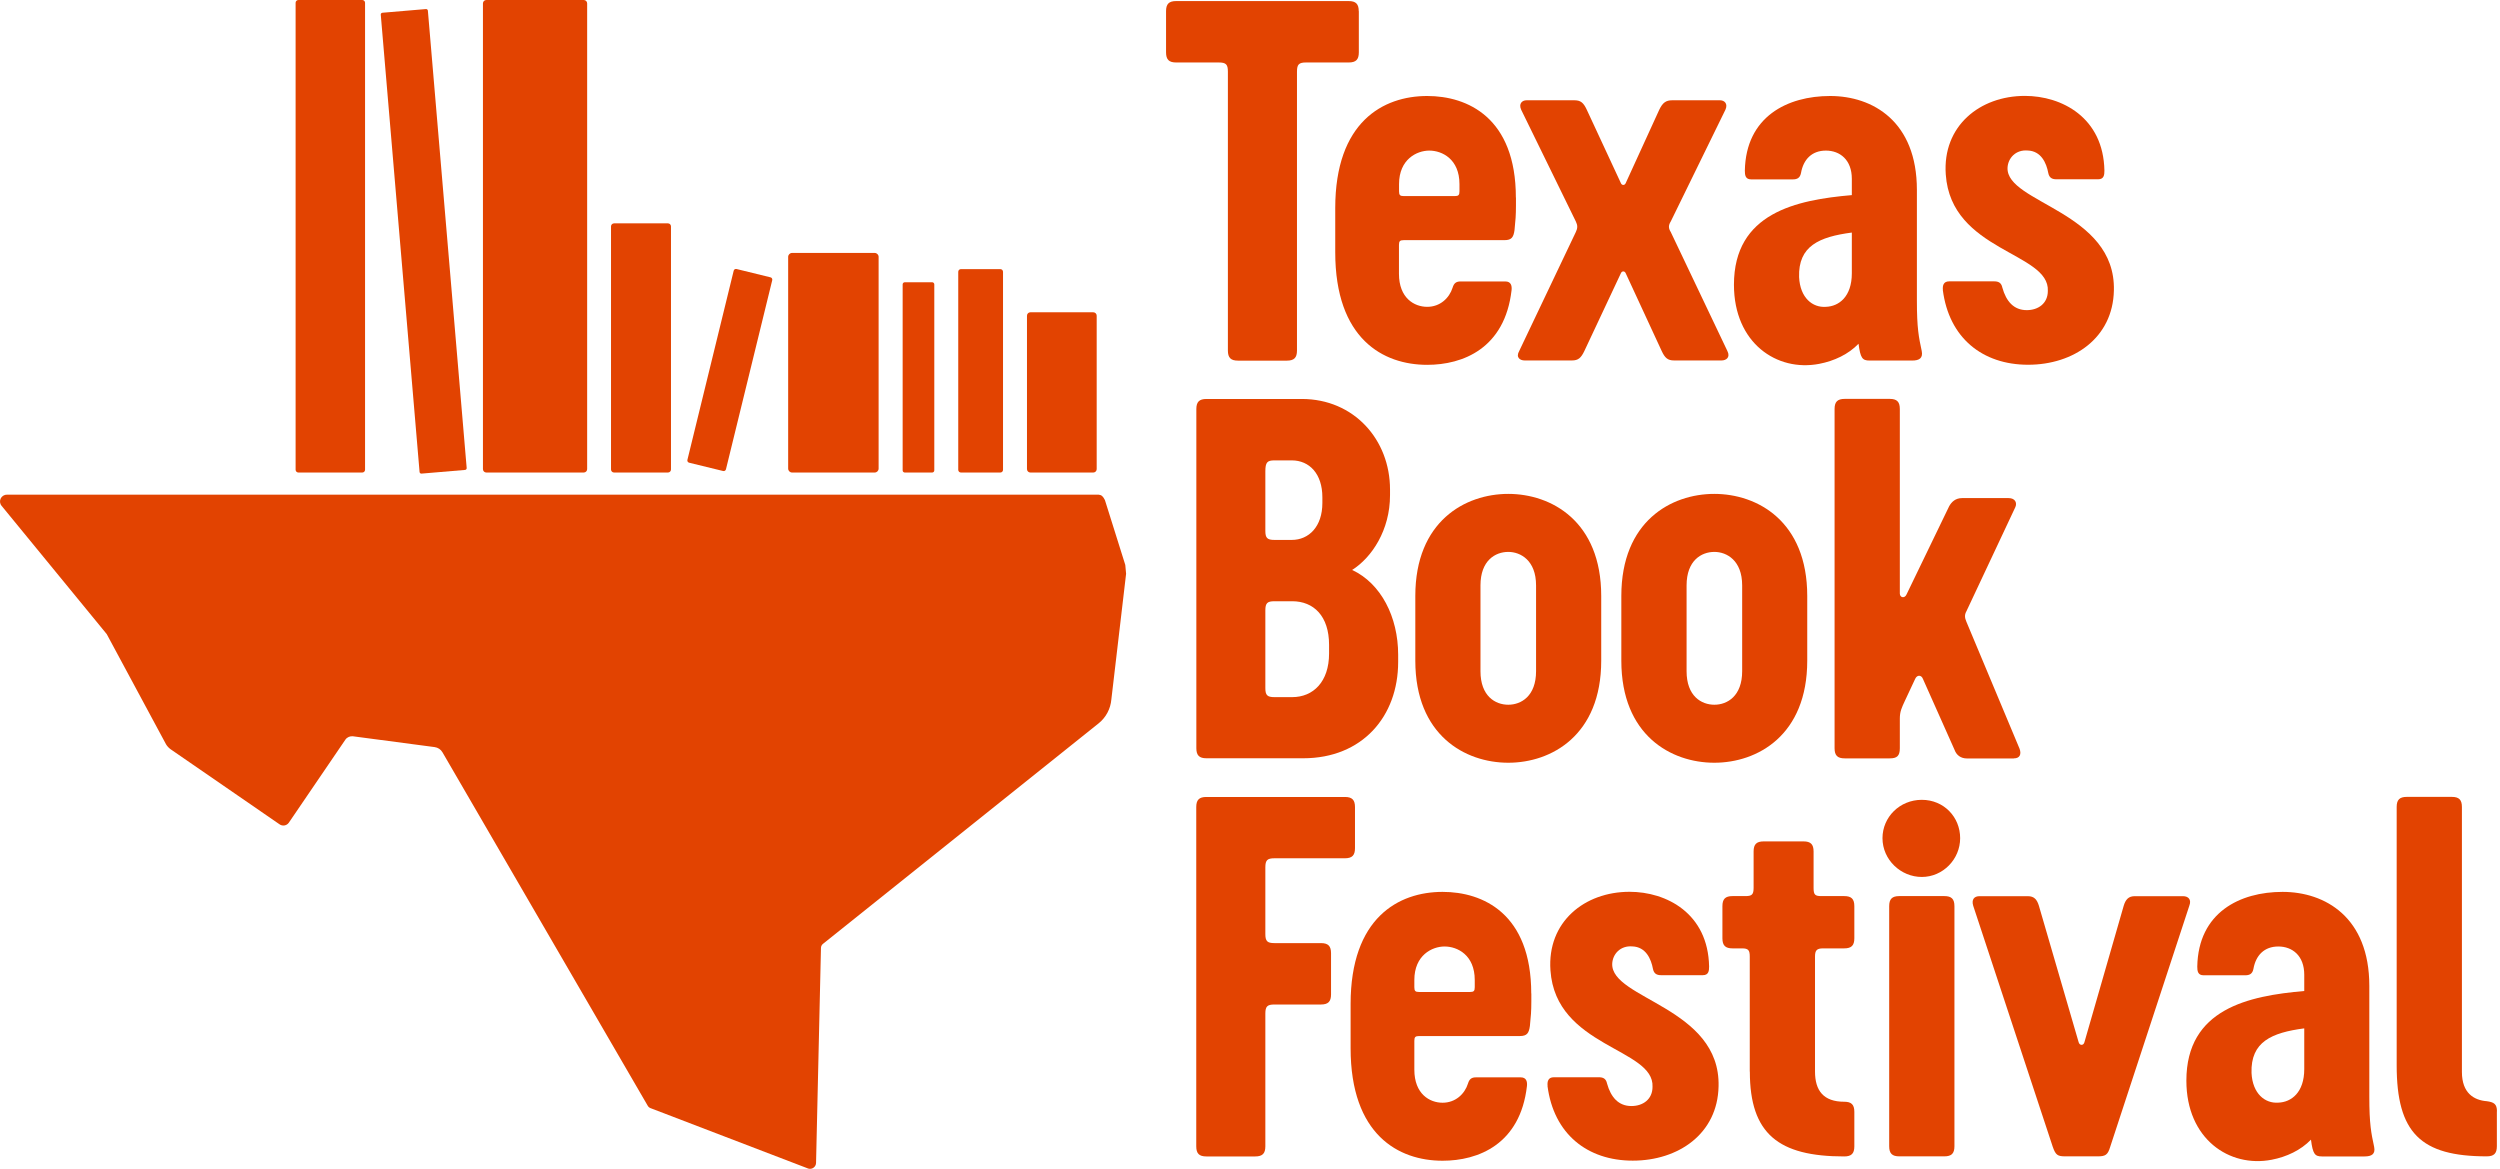 <svg width="231" height="108" viewBox="0 0 231 108" fill="none" xmlns="http://www.w3.org/2000/svg">
<path d="M101.516 66.835L76.047 87.209C75.931 87.299 75.857 87.44 75.857 87.597L75.403 107.458C75.394 107.822 75.039 108.078 74.693 107.979L60.141 102.404C60.017 102.363 59.91 102.28 59.852 102.173L40.883 69.511C40.734 69.247 40.462 69.073 40.164 69.032L32.616 68.033C32.352 68 32.079 68.115 31.922 68.33L26.686 76.019C26.488 76.299 26.1 76.365 25.819 76.159L15.752 69.222C15.587 69.098 15.439 68.941 15.339 68.768L9.872 58.61L9.856 58.585L0.144 46.734C-0.195 46.321 0.103 45.71 0.631 45.71H101.532C101.788 45.735 101.929 45.875 102.094 46.206L103.977 52.201L104.051 53.019L102.689 64.63C102.614 65.497 102.193 66.29 101.516 66.835Z" fill="#E24301"/>
<path d="M88.79 43.662H92.432C92.569 43.662 92.679 43.551 92.679 43.414V25.114C92.679 24.977 92.569 24.866 92.432 24.866H88.79C88.653 24.866 88.542 24.977 88.542 25.114V43.414C88.542 43.551 88.653 43.662 88.79 43.662Z" fill="#E24301"/>
<path d="M73.189 43.662H80.82C81.021 43.662 81.184 43.499 81.184 43.299V23.735C81.184 23.534 81.021 23.371 80.82 23.371H73.189C72.989 23.371 72.826 23.534 72.826 23.735V43.299C72.826 43.499 72.989 43.662 73.189 43.662Z" fill="#E24301"/>
<path d="M83.603 43.662H86.13C86.24 43.662 86.329 43.573 86.329 43.464V26.278C86.329 26.169 86.24 26.08 86.13 26.08H83.603C83.494 26.08 83.405 26.169 83.405 26.278V43.464C83.405 43.573 83.494 43.662 83.603 43.662Z" fill="#E24301"/>
<path d="M38.947 43.762L42.97 43.421C43.061 43.413 43.129 43.333 43.121 43.242L39.536 0.987C39.528 0.896 39.448 0.829 39.357 0.837L35.333 1.178C35.242 1.186 35.175 1.266 35.183 1.357L38.768 43.611C38.776 43.702 38.856 43.77 38.947 43.762Z" fill="#E24301"/>
<path d="M27.57 43.662H33.475C33.616 43.662 33.731 43.547 33.731 43.406L33.731 0.256C33.731 0.115 33.616 -3.05176e-05 33.475 -3.05176e-05H27.57C27.429 -3.05176e-05 27.314 0.115 27.314 0.256L27.314 43.406C27.314 43.547 27.429 43.662 27.57 43.662Z" fill="#E24301"/>
<path d="M44.938 43.662H53.939C54.112 43.662 54.253 43.522 54.253 43.348L54.253 0.314C54.253 0.14 54.112 -3.05176e-05 53.939 -3.05176e-05H44.938C44.764 -3.05176e-05 44.624 0.14 44.624 0.314L44.624 43.348C44.624 43.522 44.764 43.662 44.938 43.662Z" fill="#E24301"/>
<path d="M63.673 42.753L66.818 43.522C66.933 43.55 67.049 43.48 67.078 43.365L71.355 25.886C71.383 25.77 71.312 25.654 71.197 25.626L68.053 24.856C67.938 24.828 67.821 24.899 67.793 25.014L63.516 42.493C63.488 42.608 63.558 42.725 63.673 42.753Z" fill="#E24301"/>
<path d="M56.739 43.662H61.719C61.874 43.662 61.999 43.536 61.999 43.381V20.919C61.999 20.763 61.874 20.638 61.719 20.638H56.739C56.584 20.638 56.458 20.763 56.458 20.919V43.381C56.458 43.536 56.584 43.662 56.739 43.662Z" fill="#E24301"/>
<path d="M95.207 43.662H101.02C101.194 43.662 101.334 43.522 101.334 43.348V29.169C101.334 28.995 101.194 28.855 101.02 28.855H95.207C95.033 28.855 94.893 28.995 94.893 29.169V43.348C94.893 43.522 95.033 43.662 95.207 43.662Z" fill="#E24301"/>
<path d="M125.556 1.032V4.839C125.556 5.5 125.292 5.773 124.623 5.773H120.684C120.023 5.773 119.841 5.946 119.841 6.615V32.389C119.841 33.05 119.577 33.323 118.908 33.323H114.391C113.73 33.323 113.457 33.058 113.457 32.389V6.615C113.457 5.954 113.284 5.773 112.615 5.773H108.676C108.015 5.773 107.743 5.508 107.743 4.839V1.032C107.743 0.372 108.007 0.099 108.676 0.099H124.615C125.275 0.099 125.548 0.363 125.548 1.032H125.556Z" fill="#E24301"/>
<path d="M140.074 18.251V19.003C140.074 19.886 140.033 20.374 139.942 21.257C139.851 21.918 139.678 22.19 139.009 22.19H129.71C129.355 22.19 129.264 22.281 129.264 22.636V25.296C129.264 27.55 130.684 28.351 131.874 28.351C133.063 28.351 133.913 27.55 134.219 26.584C134.351 26.138 134.574 26.006 134.971 26.006H139.091C139.62 26.006 139.711 26.402 139.67 26.807C139.05 32.208 135.152 33.711 131.874 33.711C127.802 33.711 123.376 31.316 123.376 23.305V19.234C123.376 11.265 127.802 8.87 131.874 8.87C135.59 8.87 140.066 10.86 140.066 18.259L140.074 18.251ZM132.064 13.915C130.916 13.915 129.272 14.717 129.272 17.012V17.673C129.272 18.028 129.363 18.119 129.718 18.119H134.409C134.764 18.119 134.855 18.028 134.855 17.673V17.012C134.855 14.708 133.261 13.915 132.064 13.915Z" fill="#E24301"/>
<path d="M159.069 33.306H154.683C154.105 33.306 153.841 33.083 153.535 32.422L150.215 25.246C150.125 25.023 149.86 25.023 149.77 25.246L146.4 32.422C146.086 33.083 145.822 33.306 145.252 33.306H140.867C140.471 33.306 140.025 33.042 140.38 32.422L145.607 21.439C145.781 21.084 145.781 20.819 145.607 20.464L140.561 10.149C140.297 9.571 140.652 9.266 141.049 9.266H145.475C146.053 9.266 146.318 9.489 146.623 10.149L149.77 16.921C149.86 17.144 150.125 17.144 150.215 16.921L153.312 10.149C153.626 9.489 153.932 9.266 154.51 9.266H158.936C159.333 9.266 159.688 9.58 159.424 10.149L154.378 20.464C154.155 20.819 154.155 21.084 154.378 21.439L159.605 32.422C159.919 33.042 159.473 33.306 159.077 33.306H159.069Z" fill="#E24301"/>
<path d="M160.217 26.311C160.217 19.672 165.973 18.474 171.109 18.028V16.525C171.109 14.758 170.003 13.915 168.714 13.915C167.426 13.915 166.633 14.717 166.41 15.997C166.32 16.443 166.055 16.575 165.659 16.575H161.802C161.274 16.575 161.224 16.178 161.224 15.774C161.315 10.769 165.163 8.87 169.103 8.87C173.042 8.87 177.121 11.215 177.121 17.549V27.781C177.121 30.35 177.295 31.151 177.567 32.431C177.7 33.092 177.344 33.315 176.684 33.315H172.745C172.084 33.315 171.902 33.092 171.729 31.762C170.796 32.736 169.474 33.356 168.095 33.62C164.197 34.372 160.217 31.712 160.217 26.311ZM171.109 25.254V21.488C168.095 21.885 166.146 22.727 166.237 25.609C166.328 27.517 167.476 28.442 168.714 28.351C169.912 28.31 171.109 27.418 171.109 25.254Z" fill="#E24301"/>
<path d="M179.525 26.799C179.483 26.402 179.566 25.997 180.103 25.997H184.265C184.662 25.997 184.926 26.13 185.017 26.576C185.372 27.856 186.082 28.657 187.271 28.657C188.336 28.657 189.22 28.037 189.22 26.881C189.394 23.297 180.276 23.247 179.789 16.12C179.475 11.644 182.936 8.861 187.098 8.861C190.508 8.861 194.357 10.852 194.448 15.765C194.448 16.162 194.406 16.566 193.87 16.566H190.013C189.617 16.566 189.352 16.434 189.261 15.988C189.088 15.055 188.601 13.948 187.354 13.907C186.247 13.816 185.537 14.617 185.496 15.501C185.363 18.78 195.505 19.531 195.323 26.84C195.232 31.225 191.607 33.703 187.395 33.703C183.183 33.703 180.086 31.225 179.517 26.799H179.525Z" fill="#E24301"/>
<path d="M110.542 69.147V37.799C110.542 37.138 110.807 36.865 111.475 36.865H120.287C125.11 36.865 128.438 40.631 128.438 45.231V45.76C128.438 48.989 126.753 51.516 124.937 52.664C127.596 53.903 129.19 56.999 129.19 60.501V61.162C129.19 66.208 125.87 70.064 120.419 70.064H111.475C110.815 70.064 110.542 69.8 110.542 69.131V69.147ZM119.354 49.889C120.948 49.889 122.187 48.65 122.187 46.478V45.95C122.187 43.778 120.989 42.539 119.354 42.539H117.76C117.099 42.539 116.918 42.712 116.918 43.555V49.047C116.918 49.707 117.091 49.889 117.76 49.889H119.354ZM119.395 64.415C121.344 64.415 122.806 62.995 122.806 60.385V59.584C122.806 56.925 121.386 55.554 119.395 55.554H117.76C117.099 55.554 116.918 55.728 116.918 56.397V63.573C116.918 64.234 117.091 64.415 117.76 64.415H119.395Z" fill="#E24301"/>
<path d="M130.775 61.046V55.067C130.775 48.163 135.384 45.636 139.364 45.636C143.345 45.636 147.953 48.163 147.953 55.067V61.046C147.953 67.95 143.345 70.477 139.364 70.477C135.384 70.477 130.775 67.95 130.775 61.046ZM139.364 50.996C138.167 50.996 136.796 51.788 136.796 54.093V62.02C136.796 64.325 138.167 65.117 139.364 65.117C140.562 65.117 141.932 64.316 141.932 62.02V54.093C141.932 51.788 140.512 50.996 139.364 50.996Z" fill="#E24301"/>
<path d="M149.811 61.046V55.067C149.811 48.163 154.419 45.636 158.4 45.636C162.38 45.636 166.989 48.163 166.989 55.067V61.046C166.989 67.95 162.38 70.477 158.4 70.477C154.419 70.477 149.811 67.95 149.811 61.046ZM158.408 50.996C157.211 50.996 155.84 51.788 155.84 54.093V62.02C155.84 64.325 157.211 65.117 158.408 65.117C159.605 65.117 160.976 64.316 160.976 62.02V54.093C160.976 51.788 159.556 50.996 158.408 50.996Z" fill="#E24301"/>
<path d="M186.082 70.081H181.746C181.168 70.081 180.772 69.767 180.598 69.28L177.675 62.723C177.543 62.367 177.146 62.326 176.964 62.723L175.99 64.804C175.726 65.382 175.544 65.737 175.544 66.398V69.139C175.544 69.85 175.28 70.073 174.611 70.073H170.449C169.788 70.073 169.515 69.808 169.515 69.139V37.791C169.515 37.13 169.78 36.857 170.449 36.857H174.611C175.271 36.857 175.544 37.122 175.544 37.791V54.836C175.544 55.232 175.99 55.323 176.163 54.927L180.103 46.776C180.326 46.379 180.681 46.024 181.3 46.024H185.594C186.214 46.024 186.396 46.47 186.214 46.867L181.697 56.479C181.523 56.793 181.523 57.057 181.697 57.454L186.61 69.189C186.784 69.676 186.652 70.073 186.082 70.073V70.081Z" fill="#E24301"/>
<path d="M125.201 74.565V78.372C125.201 79.033 124.937 79.305 124.268 79.305H117.76C117.099 79.305 116.918 79.479 116.918 80.148V86.3C116.918 86.961 117.091 87.143 117.76 87.143H122.054C122.715 87.143 122.988 87.407 122.988 88.076V91.883C122.988 92.544 122.723 92.816 122.054 92.816H117.76C117.099 92.816 116.918 92.99 116.918 93.659V105.922C116.918 106.583 116.653 106.855 115.984 106.855H111.467C110.806 106.855 110.534 106.591 110.534 105.922V74.573C110.534 73.913 110.798 73.64 111.467 73.64H124.268C124.928 73.64 125.201 73.904 125.201 74.573V74.565Z" fill="#E24301"/>
<path d="M141.495 91.792V92.544C141.495 93.427 141.454 93.915 141.363 94.798C141.272 95.459 141.098 95.731 140.43 95.731H131.131C130.775 95.731 130.685 95.822 130.685 96.177V98.837C130.685 101.091 132.105 101.892 133.294 101.892C134.483 101.892 135.334 101.091 135.64 100.125C135.772 99.679 135.995 99.547 136.391 99.547H140.512C141.041 99.547 141.131 99.943 141.09 100.348C140.471 105.749 136.573 107.252 133.294 107.252C129.223 107.252 124.796 104.857 124.796 96.846V92.775C124.796 84.805 129.223 82.41 133.294 82.41C137.011 82.41 141.487 84.401 141.487 91.8L141.495 91.792ZM133.476 87.456C132.328 87.456 130.685 88.257 130.685 90.553V91.214C130.685 91.569 130.775 91.66 131.131 91.66H135.821C136.176 91.66 136.267 91.569 136.267 91.214V90.553C136.267 88.249 134.673 87.456 133.476 87.456Z" fill="#E24301"/>
<path d="M142.998 100.34C142.956 99.943 143.039 99.538 143.576 99.538H147.738C148.134 99.538 148.399 99.671 148.49 100.117C148.845 101.397 149.555 102.198 150.744 102.198C151.809 102.198 152.693 101.578 152.693 100.422C152.866 96.838 143.749 96.788 143.262 89.662C142.948 85.185 146.408 82.402 150.571 82.402C153.981 82.402 157.83 84.393 157.921 89.306C157.921 89.703 157.879 90.107 157.343 90.107H153.486C153.089 90.107 152.825 89.975 152.734 89.529C152.561 88.596 152.074 87.49 150.827 87.448C149.72 87.357 149.01 88.158 148.969 89.042C148.836 92.321 158.978 93.072 158.796 100.381C158.705 104.766 155.08 107.244 150.868 107.244C146.656 107.244 143.559 104.766 142.989 100.34H142.998Z" fill="#E24301"/>
<path d="M161.678 99.01V88.381C161.678 87.803 161.546 87.63 160.968 87.63H160.084C159.424 87.63 159.151 87.366 159.151 86.697V83.732C159.151 83.071 159.415 82.799 160.084 82.799H161.282C161.86 82.799 162.033 82.667 162.033 82.047V78.678C162.033 78.017 162.298 77.745 162.967 77.745H166.641C167.302 77.745 167.575 78.009 167.575 78.678V82.047C167.575 82.667 167.707 82.799 168.285 82.799H170.407C171.068 82.799 171.341 83.063 171.341 83.732V86.697C171.341 87.357 171.076 87.63 170.407 87.63H168.458C167.88 87.63 167.707 87.803 167.707 88.381V99.01C167.707 100.786 168.5 101.801 170.407 101.801C171.068 101.801 171.341 102.066 171.341 102.735V105.922C171.341 106.583 171.076 106.855 170.407 106.855C164.337 106.855 161.686 104.774 161.686 99.018L161.678 99.01Z" fill="#E24301"/>
<path d="M173.942 77.447C173.942 75.498 175.536 73.904 177.576 73.904C179.615 73.904 181.118 75.498 181.118 77.447C181.118 79.396 179.525 81.031 177.576 81.031C175.627 81.031 173.942 79.438 173.942 77.447ZM180.59 83.732V105.914C180.59 106.575 180.326 106.847 179.657 106.847H175.494C174.834 106.847 174.561 106.583 174.561 105.914V83.732C174.561 83.071 174.826 82.799 175.494 82.799H179.657C180.317 82.799 180.59 83.063 180.59 83.732Z" fill="#E24301"/>
<path d="M197.239 82.807H201.715C202.202 82.807 202.516 83.121 202.293 83.691L194.984 105.964C194.761 106.715 194.539 106.847 193.837 106.847H190.822C190.112 106.847 189.939 106.715 189.674 105.964L182.324 83.691C182.151 83.113 182.415 82.807 182.902 82.807H187.378C187.957 82.807 188.221 83.121 188.394 83.691L192.069 96.309C192.16 96.623 192.515 96.623 192.598 96.309L196.231 83.691C196.405 83.113 196.677 82.807 197.247 82.807H197.239Z" fill="#E24301"/>
<path d="M202.021 99.852C202.021 93.213 207.777 92.015 212.913 91.569V90.066C212.913 88.299 211.807 87.456 210.518 87.456C209.23 87.456 208.437 88.257 208.214 89.537C208.123 89.984 207.859 90.116 207.463 90.116H203.606C203.078 90.116 203.028 89.719 203.028 89.314C203.119 84.31 206.967 82.41 210.907 82.41C214.846 82.41 218.925 84.756 218.925 91.09V101.322C218.925 103.891 219.099 104.692 219.371 105.972C219.504 106.632 219.148 106.855 218.488 106.855H214.548C213.888 106.855 213.706 106.632 213.533 105.303C212.6 106.277 211.278 106.897 209.899 107.161C206.001 107.912 202.021 105.253 202.021 99.852ZM212.913 98.787V95.021C209.899 95.418 207.95 96.26 208.041 99.142C208.132 101.05 209.28 101.975 210.518 101.884C211.716 101.843 212.913 100.951 212.913 98.787Z" fill="#E24301"/>
<path d="M230.71 102.685V105.914C230.71 106.575 230.446 106.847 229.777 106.847C223.666 106.847 221.453 104.675 221.453 98.432V74.565C221.453 73.904 221.717 73.632 222.386 73.632H226.548C227.209 73.632 227.481 73.896 227.481 74.565V99.051C227.481 101 228.588 101.661 229.785 101.752C230.446 101.843 230.719 102.016 230.719 102.685H230.71Z" fill="#E24301"/>
</svg>
